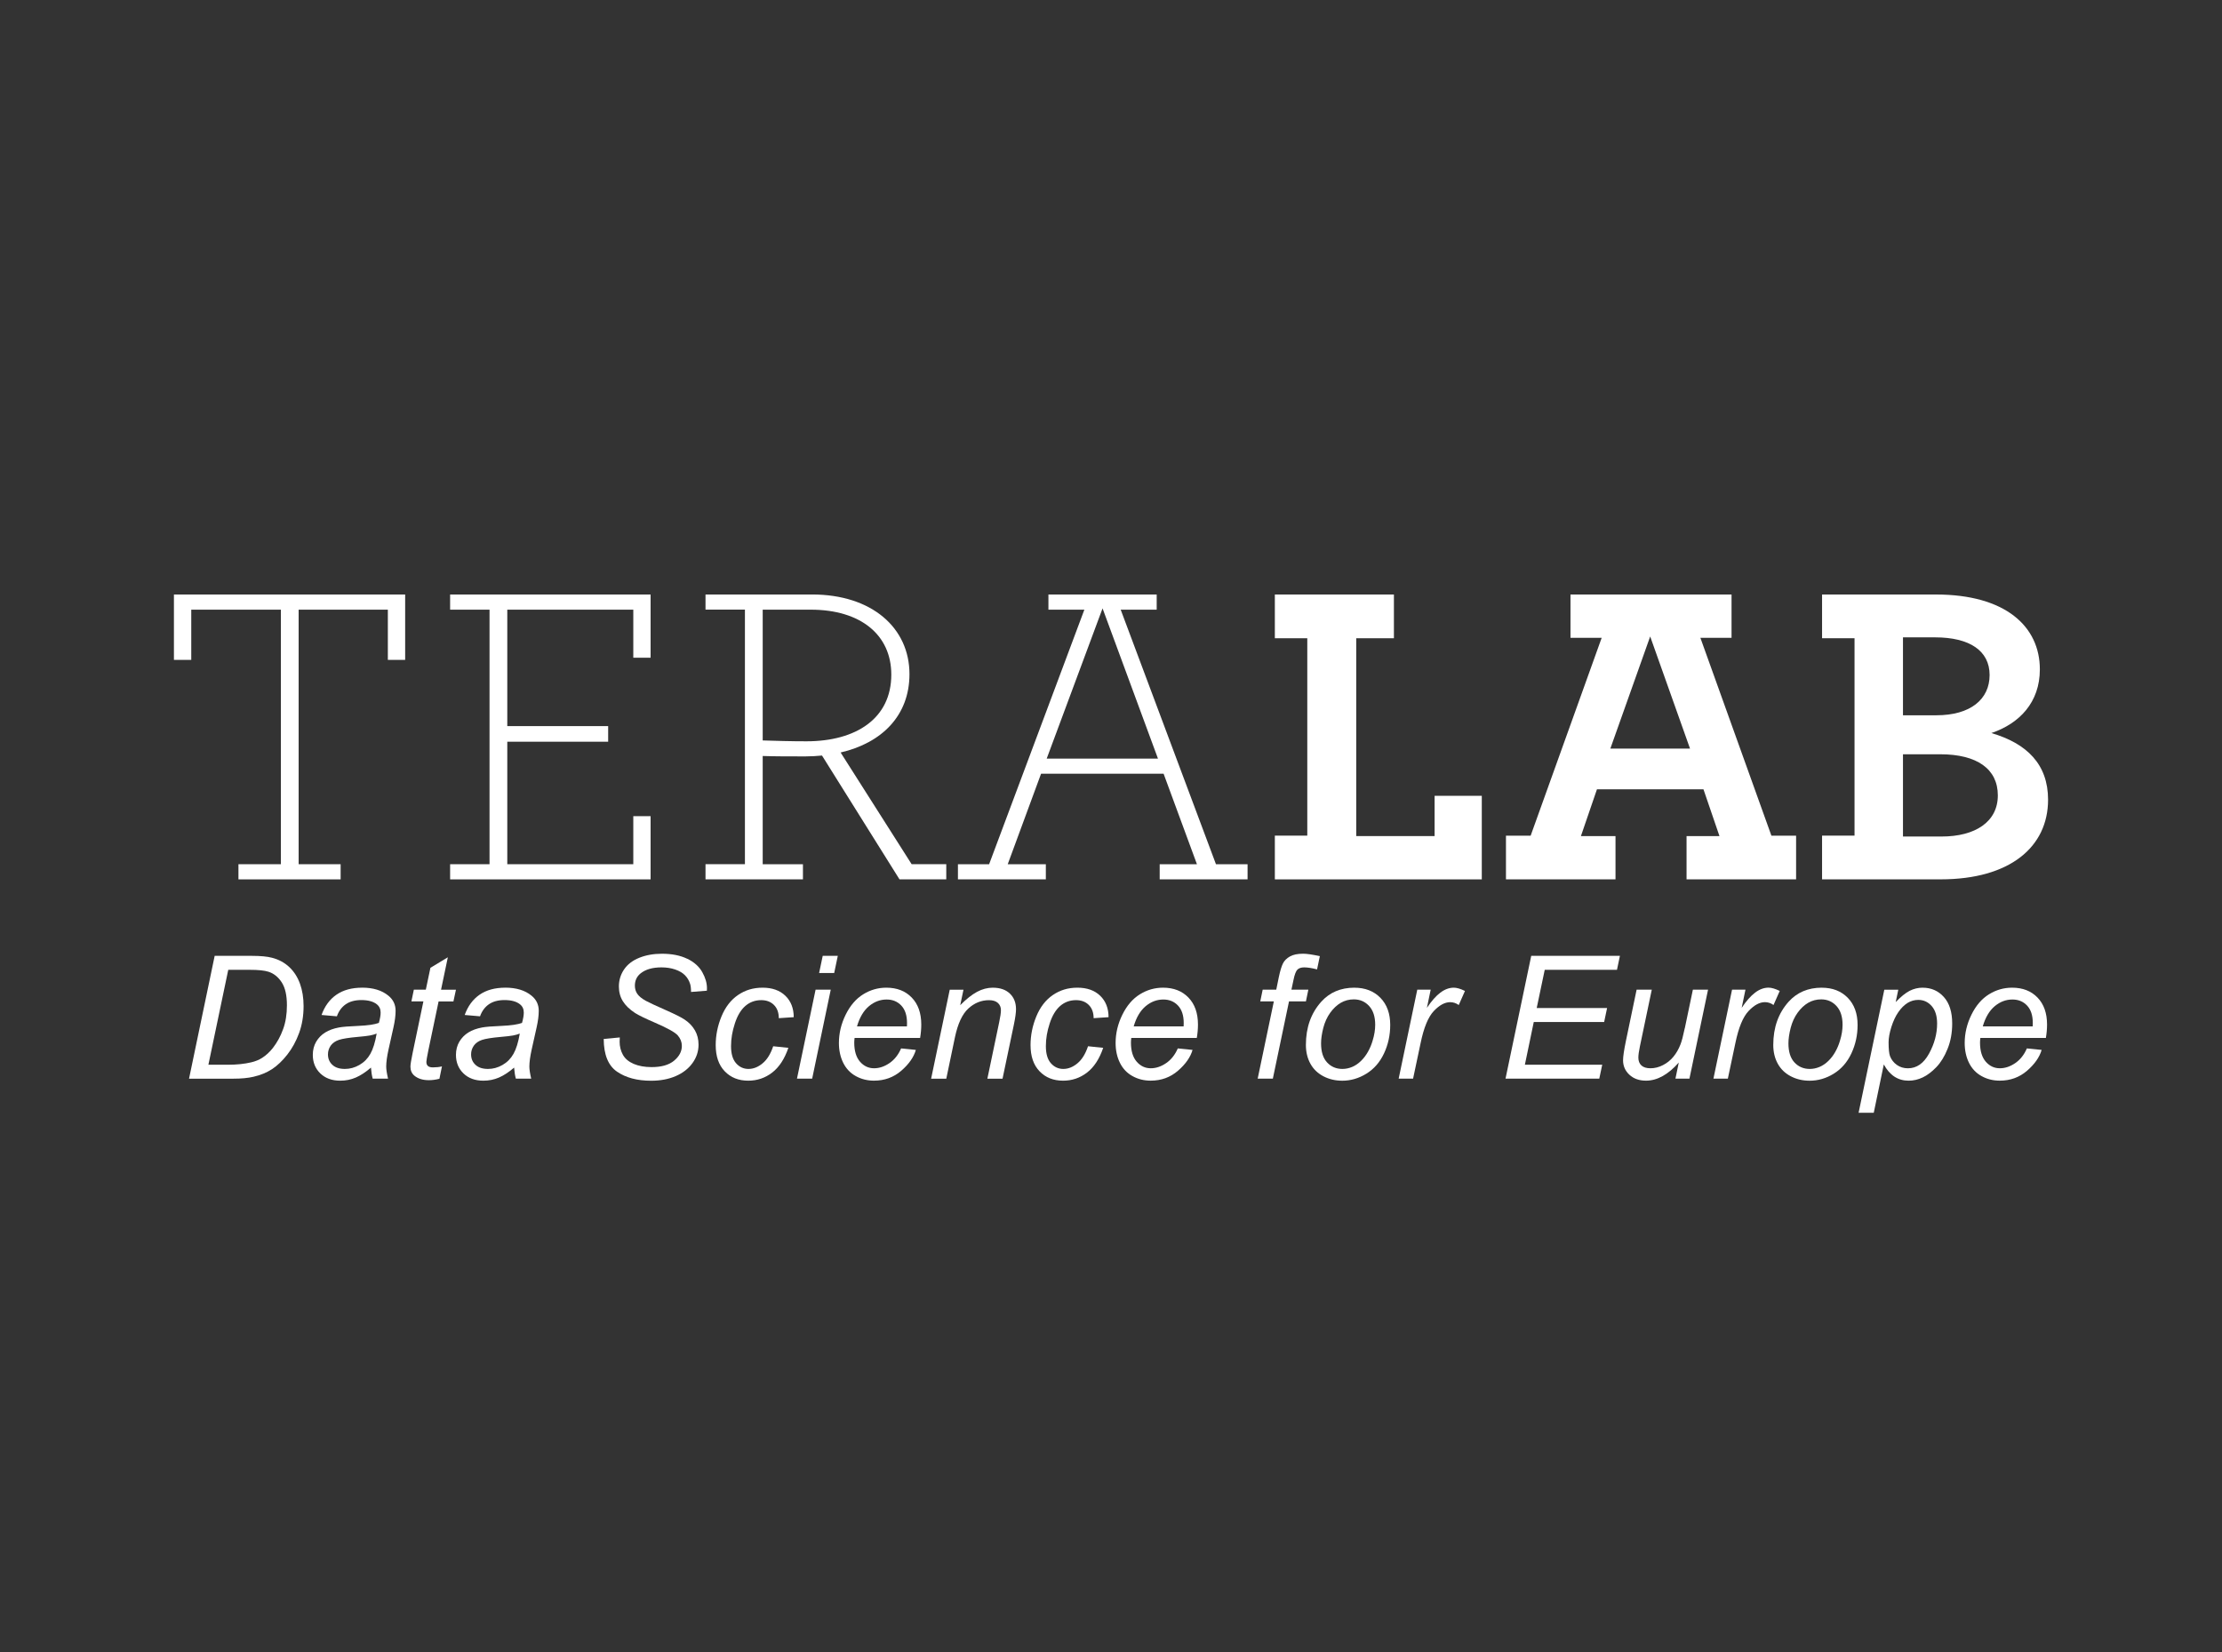 <svg xmlns="http://www.w3.org/2000/svg" id="Calque_1" viewBox="0 0 800 595.02"><rect x="0" y="0" width="800" height="595.02" fill="#333333" stroke="none"/><defs><style>.cls-1{fill:#fff;}</style></defs><polygon class="cls-1" points="62.62 237.62 68.86 237.62 68.86 219.54 101.13 219.54 101.13 311.2 85.85 311.2 85.85 316.66 122.64 316.66 122.64 311.2 107.52 311.2 107.52 219.54 139.64 219.54 139.64 237.62 145.87 237.62 145.87 214.08 62.62 214.08 62.62 237.62"></polygon><polygon class="cls-1" points="234.24 293.9 228.01 293.9 228.01 311.2 182.64 311.2 182.64 267.09 218.96 267.09 218.96 261.47 182.64 261.47 182.64 219.54 228.01 219.54 228.01 236.84 234.24 236.84 234.24 214.08 162.06 214.08 162.06 219.54 176.25 219.54 176.25 311.2 162.06 311.2 162.06 316.66 234.24 316.66 234.24 293.9"></polygon><path class="cls-1" d="M289.1,311.2h-14.5v-38.97c4.21.15,9.82.15,15.43.15,2.02,0,4.21-.15,5.92-.31l27.9,44.58h16.84v-5.46h-12.47l-25.57-40.22c14.81-3.43,24.79-13.25,24.79-28.22,0-16.68-13.56-28.68-35.08-28.68h-38.35v5.45h14.19v91.66h-14.19v5.46h35.08v-5.46ZM274.6,219.54h17.31c17.92,0,28.99,9.04,28.99,23.39,0,15.74-12.63,24.01-30.55,24.01-5.46,0-11.07-.16-15.75-.31v-47.08Z"></path><path class="cls-1" d="M403.51,219.54h12.94v-5.45h-38.98v5.45h12.94l-34.29,91.66h-11.23v5.46h31.65v-5.46h-13.72l12-32.58h44.12l12,32.58h-13.41v5.46h31.64v-5.46h-11.38l-34.3-91.66ZM376.85,273.17l20.11-54.1,19.95,54.1h-40.06Z"></path><polygon class="cls-1" points="516.51 301.07 488.29 301.07 488.29 229.83 501.86 229.83 501.86 214.08 458.99 214.08 458.99 229.83 470.67 229.83 470.67 300.91 458.99 300.91 458.99 316.66 533.5 316.66 533.5 286.57 516.51 286.57 516.51 301.07"></polygon><path class="cls-1" d="M581.66,301.07h-12.47l5.77-16.84h38.35l5.76,16.84h-11.85v15.59h39.44v-15.74h-8.89l-25.57-71.24h11.22v-15.59h-57.99v15.59h11.23l-25.57,71.24h-8.89v15.74h39.44v-15.59ZM594.13,229.2l14.34,40.37h-28.69l14.34-40.37Z"></path><path class="cls-1" d="M737.38,287.98c0-12.78-7.64-20.27-20.42-24.01,10.13-3.43,17.46-11.07,17.46-22.92,0-15.43-12.32-26.97-37.41-26.97h-41v15.74h11.69v71.09h-11.69v15.74h42.71c24.95,0,38.66-11.69,38.66-28.68ZM685.15,229.51h11.54c12.47,0,19.64,4.84,19.64,13.56s-6.86,14.5-19.18,14.5h-12.01v-28.06ZM685.15,271.61h13.41c13.25,0,20.73,5.3,20.73,14.81s-8.11,14.81-20.27,14.81h-13.88v-29.62Z"></path><path class="cls-1" d="M104.13,348.22c-1.71-1.6-3.77-2.71-6.18-3.33-1.69-.46-4.14-.69-7.33-.69h-13.33l-9.23,44.23h15.93c2.88,0,5.3-.23,7.27-.69,2.6-.6,4.84-1.53,6.74-2.79,1.9-1.26,3.72-3,5.46-5.22,1.74-2.22,3.15-4.8,4.22-7.72,1.07-2.93,1.62-6.17,1.62-9.73,0-2.98-.44-5.66-1.3-8.06-.87-2.39-2.15-4.39-3.86-5.99ZM101.92,370.61c-.91,2.53-2.14,4.77-3.66,6.74-1.17,1.49-2.47,2.68-3.89,3.59-1.09.7-2.39,1.24-3.92,1.6-2.45.58-5.26.87-8.42.87h-7l7.15-34.18h7.81c3.01,0,5.24.23,6.67.69,1.93.62,3.52,1.9,4.77,3.82,1.24,1.92,1.87,4.67,1.87,8.25,0,3.22-.45,6.09-1.37,8.61Z"></path><path class="cls-1" d="M130.38,355.66c-3.72,0-6.8.84-9.25,2.53-2.44,1.69-4.23,4.12-5.36,7.3l5.52.48c.66-1.87,1.72-3.31,3.18-4.33,1.46-1.01,3.33-1.52,5.63-1.52,2.43,0,4.28.5,5.55,1.51.93.73,1.39,1.72,1.39,2.99,0,.99-.21,2.22-.63,3.71-1.49.58-3.95.94-7.38,1.09-3.43.14-5.76.33-6.99.57-1.95.36-3.6.96-4.95,1.8-1.35.83-2.43,1.94-3.25,3.32-.81,1.38-1.22,2.96-1.22,4.75,0,2.72.91,4.94,2.71,6.68,1.81,1.74,4.2,2.61,7.15,2.61,1.99,0,3.86-.37,5.62-1.13,1.75-.76,3.57-1.95,5.46-3.58.12,1.61.33,2.94.63,3.98h5.52c-.44-1.89-.66-3.34-.66-4.35,0-1.59.28-3.65.84-6.18l1.78-7.97c.5-2.25.76-4.24.76-5.94,0-2.25-.89-4.08-2.66-5.49-2.32-1.89-5.45-2.84-9.42-2.84ZM133.34,379.49c-.96,1.71-2.28,3.04-3.95,4-1.67.96-3.41,1.43-5.22,1.43-1.95,0-3.46-.49-4.51-1.48-1.06-.98-1.58-2.24-1.58-3.77,0-1.15.33-2.19.99-3.14.67-.94,1.65-1.63,2.96-2.07,1.3-.43,3.55-.79,6.73-1.07,2.05-.18,3.52-.35,4.39-.51s1.69-.39,2.46-.69c-.54,3.16-1.3,5.59-2.27,7.3Z"></path><path class="cls-1" d="M161.22,344.73l-6.25,3.77-1.66,7.88h-4.31l-.88,4.22h4.32l-3.89,18.62c-.53,2.53-.78,4.15-.78,4.86,0,1.39.48,2.48,1.45,3.29,1.29,1.06,3.01,1.6,5.19,1.6,1.23,0,2.5-.17,3.8-.51l.91-4.46c-.94.24-2.02.36-3.23.36-.85,0-1.46-.17-1.83-.51-.37-.34-.55-.83-.55-1.48,0-.44.23-1.79.69-4.04l3.71-17.71h5.34l.91-4.22h-5.37l2.44-11.65Z"></path><path class="cls-1" d="M181.92,355.66c-3.72,0-6.8.84-9.25,2.53-2.44,1.69-4.23,4.12-5.36,7.3l5.52.48c.66-1.87,1.72-3.31,3.18-4.33,1.46-1.01,3.33-1.52,5.63-1.52,2.43,0,4.28.5,5.55,1.51.93.73,1.39,1.72,1.39,2.99,0,.99-.21,2.22-.63,3.71-1.49.58-3.95.94-7.38,1.09-3.43.14-5.76.33-6.99.57-1.95.36-3.6.96-4.95,1.8s-2.43,1.94-3.25,3.32c-.81,1.38-1.22,2.96-1.22,4.75,0,2.72.91,4.94,2.71,6.68,1.81,1.74,4.2,2.61,7.15,2.61,1.99,0,3.86-.37,5.62-1.13,1.75-.76,3.57-1.95,5.46-3.58.12,1.61.33,2.94.63,3.98h5.52c-.44-1.89-.66-3.34-.66-4.35,0-1.59.28-3.65.84-6.18l1.78-7.97c.5-2.25.76-4.24.76-5.94,0-2.25-.89-4.08-2.66-5.49-2.32-1.89-5.45-2.84-9.42-2.84ZM184.87,379.49c-.96,1.71-2.28,3.04-3.95,4-1.67.96-3.41,1.43-5.22,1.43-1.95,0-3.46-.49-4.51-1.48-1.06-.98-1.58-2.24-1.58-3.77,0-1.15.33-2.19.99-3.14.67-.94,1.65-1.63,2.96-2.07,1.3-.43,3.55-.79,6.73-1.07,2.05-.18,3.52-.35,4.39-.51.87-.16,1.69-.39,2.46-.69-.54,3.16-1.3,5.59-2.27,7.3Z"></path><path class="cls-1" d="M247.42,345.25c-2.48-1.21-5.51-1.81-9.12-1.81-3.01,0-5.72.48-8.13,1.45-2.4.96-4.23,2.36-5.48,4.2-1.24,1.83-1.87,3.88-1.87,6.15,0,1.97.47,3.73,1.42,5.27.95,1.54,2.41,2.96,4.41,4.27,1.27.81,3.64,1.96,7.12,3.47,4.48,1.93,7.23,3.46,8.24,4.58.99,1.15,1.48,2.42,1.48,3.8,0,1.99-.93,3.76-2.79,5.31-1.86,1.55-4.56,2.32-8.1,2.32-2.49,0-4.64-.39-6.45-1.16-1.81-.78-3.11-1.87-3.89-3.29-.78-1.42-1.17-2.98-1.17-4.69l.06-1.54-5.79.54c.02,5.67,1.62,9.6,4.79,11.78,3.17,2.18,7.26,3.27,12.27,3.27,3.32,0,6.26-.55,8.84-1.66,2.57-1.11,4.59-2.67,6.05-4.69,1.46-2.02,2.19-4.23,2.19-6.62,0-1.93-.43-3.66-1.3-5.17-.87-1.52-2.1-2.81-3.71-3.88-1.2-.81-3.4-1.91-6.58-3.32-3.92-1.73-6.41-2.89-7.45-3.47-1.47-.83-2.48-1.67-3.04-2.52-.57-.86-.84-1.83-.84-2.91,0-1.83.68-3.3,2.05-4.41,1.79-1.45,4.3-2.17,7.52-2.17,1.83,0,3.48.26,4.96.77,1.48.51,2.64,1.19,3.48,2.04.85.85,1.47,1.88,1.87,3.11.22.7.34,1.68.34,2.93l5.7-.45c.02-.42.03-.72.03-.91,0-1.83-.55-3.75-1.68-5.76-1.12-2.01-2.91-3.62-5.38-4.83Z"></path><path class="cls-1" d="M268.36,362.23c1.61-1.39,3.51-2.08,5.71-2.08,1.89,0,3.41.57,4.57,1.72,1.16,1.15,1.74,2.73,1.76,4.77l5.37-.36c0-3.2-1.01-5.77-3.01-7.71-2.01-1.94-4.74-2.91-8.18-2.91s-6.27.88-8.86,2.64c-2.58,1.76-4.57,4.33-5.96,7.71-1.39,3.38-2.08,6.82-2.08,10.32,0,4.04,1.08,7.19,3.25,9.44,2.16,2.25,4.98,3.38,8.46,3.38,3.22,0,6.09-.97,8.61-2.91s4.47-4.91,5.84-8.92l-5.46-.57c-.93,2.76-2.19,4.81-3.82,6.15-1.62,1.35-3.32,2.02-5.08,2.02s-3.26-.68-4.47-2.05c-1.21-1.37-1.81-3.42-1.81-6.15s.45-5.34,1.37-8.16c.91-2.83,2.18-4.93,3.78-6.32Z"></path><polygon class="cls-1" points="294.91 350.38 300.34 350.38 301.64 344.19 296.21 344.19 294.91 350.38"></polygon><polygon class="cls-1" points="286.94 388.42 292.41 388.42 299.1 356.38 293.64 356.38 286.94 388.42"></polygon><path class="cls-1" d="M319.11,355.66c-3,0-5.78.8-8.35,2.4-2.58,1.6-4.67,4.04-6.29,7.33-1.62,3.29-2.43,6.68-2.43,10.18,0,2.68.52,5.06,1.55,7.15,1.04,2.09,2.55,3.69,4.53,4.78,1.98,1.1,4.16,1.64,6.54,1.64,3.8,0,7.07-1.19,9.82-3.56,2.74-2.37,4.5-4.88,5.26-7.51l-5.31-.54c-1,2.31-2.41,4.08-4.22,5.31-1.81,1.23-3.65,1.84-5.52,1.84-1.99,0-3.68-.79-5.06-2.37-1.37-1.58-2.07-3.87-2.07-6.86,0-.5.04-1.06.12-1.69h23.59c.28-1.65.42-3.26.42-4.83,0-4.1-1.14-7.34-3.43-9.71-2.28-2.37-5.33-3.56-9.16-3.56ZM326.53,369.6h-17.98c.94-3.24,2.38-5.66,4.3-7.27,1.92-1.61,4.05-2.41,6.38-2.41,2.15,0,3.91.73,5.28,2.19,1.37,1.46,2.05,3.55,2.05,6.29,0,.24,0,.64-.03,1.21Z"></path><path class="cls-1" d="M357.48,355.66c-1.95,0-3.86.5-5.73,1.51-1.87,1.01-3.88,2.61-6.04,4.8l1.18-5.58h-4.95l-6.7,32.04h5.46l3.11-14.9c1.03-4.89,2.63-8.34,4.81-10.35,2.18-2.01,4.67-3.02,7.46-3.02,1.39,0,2.45.33,3.19.99.73.66,1.1,1.53,1.1,2.6,0,.95-.21,2.4-.63,4.37l-4.25,20.31h5.46l4.07-19.4c.53-2.55.78-4.43.78-5.61,0-2.35-.74-4.24-2.22-5.64-1.48-1.41-3.52-2.11-6.11-2.11Z"></path><path class="cls-1" d="M381.71,362.23c1.61-1.39,3.51-2.08,5.71-2.08,1.89,0,3.41.57,4.57,1.72,1.16,1.15,1.74,2.73,1.76,4.77l5.37-.36c0-3.2-1.01-5.77-3.01-7.71-2.01-1.94-4.74-2.91-8.18-2.91s-6.27.88-8.86,2.64c-2.58,1.76-4.57,4.33-5.96,7.71-1.39,3.38-2.08,6.82-2.08,10.32,0,4.04,1.08,7.19,3.25,9.44,2.16,2.25,4.98,3.38,8.46,3.38,3.22,0,6.09-.97,8.61-2.91,2.53-1.94,4.47-4.91,5.84-8.92l-5.46-.57c-.93,2.76-2.19,4.81-3.82,6.15-1.62,1.35-3.32,2.02-5.08,2.02s-3.26-.68-4.47-2.05c-1.21-1.37-1.81-3.42-1.81-6.15s.45-5.34,1.37-8.16c.91-2.83,2.18-4.93,3.78-6.32Z"></path><path class="cls-1" d="M418.73,355.66c-3,0-5.78.8-8.35,2.4-2.58,1.6-4.67,4.04-6.29,7.33-1.62,3.29-2.43,6.68-2.43,10.18,0,2.68.52,5.06,1.55,7.15,1.04,2.09,2.55,3.69,4.53,4.78,1.98,1.1,4.16,1.64,6.54,1.64,3.8,0,7.07-1.19,9.82-3.56,2.74-2.37,4.5-4.88,5.26-7.51l-5.31-.54c-1,2.31-2.41,4.08-4.22,5.31-1.81,1.23-3.65,1.84-5.52,1.84-1.99,0-3.68-.79-5.06-2.37-1.37-1.58-2.07-3.87-2.07-6.86,0-.5.04-1.06.12-1.69h23.59c.28-1.65.42-3.26.42-4.83,0-4.1-1.14-7.34-3.43-9.71-2.28-2.37-5.33-3.56-9.16-3.56ZM426.15,369.6h-17.98c.94-3.24,2.38-5.66,4.3-7.27,1.92-1.61,4.05-2.41,6.38-2.41,2.15,0,3.91.73,5.28,2.19,1.37,1.46,2.05,3.55,2.05,6.29,0,.24,0,.64-.03,1.21Z"></path><path class="cls-1" d="M471.05,356.38h-6.09l.73-3.44c.4-1.99.88-3.25,1.43-3.79.55-.53,1.36-.8,2.43-.8,1.24,0,2.79.24,4.64.73l1-4.77c-2.64-.58-4.65-.88-6.04-.88-1.99,0-3.56.33-4.72.98-1.16.65-1.99,1.48-2.51,2.49-.51,1.01-1.01,2.65-1.49,4.92l-.93,4.56h-4.89l-.87,4.22h4.89l-5.82,27.82h5.46l5.82-27.82h6.09l.87-4.22Z"></path><path class="cls-1" d="M487.64,355.66c-4.93,0-8.91,1.69-11.95,5.07-3.68,4.1-5.52,9.28-5.52,15.54,0,2.55.54,4.81,1.62,6.76,1.07,1.95,2.64,3.46,4.68,4.53,2.04,1.07,4.31,1.6,6.8,1.6,3.03,0,5.93-.84,8.67-2.53,2.74-1.69,4.86-4.12,6.35-7.29,1.49-3.17,2.24-6.59,2.24-10.27,0-4.1-1.19-7.36-3.55-9.78-2.37-2.41-5.48-3.62-9.34-3.62ZM494.19,374.75c-.42,1.43-.98,2.76-1.68,4-.7,1.24-1.53,2.34-2.52,3.3s-2.05,1.68-3.2,2.16c-1.14.47-2.3.71-3.47.71-2.23,0-4.07-.78-5.52-2.34-1.45-1.56-2.17-3.85-2.17-6.86,0-1.63.27-3.48.8-5.57.54-2.08,1.37-3.91,2.51-5.48,1.13-1.57,2.41-2.76,3.82-3.58,1.4-.81,2.97-1.22,4.67-1.22,2.21,0,4.05.8,5.51,2.4,1.46,1.6,2.18,3.85,2.18,6.74,0,1.83-.31,3.74-.93,5.73Z"></path><path class="cls-1" d="M518.58,357.44c-1.58,1.19-3.19,3.01-4.84,5.49l1.36-6.55h-4.83l-6.7,32.04h5.19l2.72-12.85c1.14-5.53,2.72-9.36,4.73-11.49,2.01-2.13,3.98-3.2,5.89-3.2,1.12,0,2.16.34,3.1,1.03l2.24-5.07c-1.59-.78-2.93-1.18-4.01-1.18-1.65,0-3.27.59-4.84,1.78Z"></path><polygon class="cls-1" points="542.04 388.42 575.8 388.42 576.86 383.41 549.01 383.41 552.21 368.03 577.55 368.03 578.61 362.99 553.27 362.99 556.16 349.23 582.17 349.23 583.23 344.19 551.3 344.19 542.04 388.42"></polygon><path class="cls-1" d="M606.58,370.23c-.58,2.78-1.1,4.72-1.53,5.82-.67,1.73-1.53,3.23-2.58,4.5-1.06,1.27-2.31,2.27-3.77,3.01-1.46.75-2.95,1.12-4.48,1.12-1.43,0-2.51-.34-3.25-1.01-.73-.67-1.1-1.61-1.1-2.82,0-.94.18-2.27.54-3.98l4.29-20.49h-5.46l-3.86,18.49c-.68,3.28-1.02,5.59-1.02,6.94,0,2.05.76,3.79,2.28,5.2,1.52,1.42,3.51,2.13,5.99,2.13,4.02,0,7.95-2.17,11.79-6.52l-1.2,5.79h5.04l6.7-32.04h-5.46l-2.9,13.85Z"></path><path class="cls-1" d="M640.76,356.83c-1.59-.78-2.93-1.18-4.01-1.18-1.65,0-3.27.59-4.84,1.78-1.58,1.19-3.19,3.01-4.84,5.49l1.36-6.55h-4.83l-6.7,32.04h5.19l2.72-12.85c1.14-5.53,2.72-9.36,4.73-11.49,2.01-2.13,3.98-3.2,5.89-3.2,1.12,0,2.16.34,3.1,1.03l2.24-5.07Z"></path><path class="cls-1" d="M655.91,355.66c-4.93,0-8.91,1.69-11.95,5.07-3.68,4.1-5.52,9.28-5.52,15.54,0,2.55.54,4.81,1.62,6.76,1.07,1.95,2.64,3.46,4.68,4.53,2.04,1.07,4.31,1.6,6.8,1.6,3.03,0,5.93-.84,8.67-2.53,2.74-1.69,4.86-4.12,6.35-7.29,1.49-3.17,2.24-6.59,2.24-10.27,0-4.1-1.19-7.36-3.55-9.78-2.37-2.41-5.48-3.62-9.34-3.62ZM662.46,374.75c-.42,1.43-.98,2.76-1.68,4-.7,1.24-1.53,2.34-2.52,3.3-.99.96-2.05,1.68-3.2,2.16-1.14.47-2.3.71-3.47.71-2.23,0-4.07-.78-5.52-2.34-1.45-1.56-2.17-3.85-2.17-6.86,0-1.63.27-3.48.8-5.57.54-2.08,1.37-3.91,2.51-5.48,1.13-1.57,2.41-2.76,3.82-3.58,1.4-.81,2.97-1.22,4.67-1.22,2.21,0,4.05.8,5.51,2.4,1.46,1.6,2.18,3.85,2.18,6.74,0,1.83-.31,3.74-.93,5.73Z"></path><path class="cls-1" d="M692.24,355.66c-1.65,0-3.22.38-4.7,1.13-1.48.75-3.15,2.11-5.02,4.06l.93-4.46h-5.03l-9.26,44.32h5.46l3.62-17.41c2.11,3.9,5.09,5.85,8.93,5.85,1.73,0,3.42-.39,5.07-1.17,1.65-.78,3.27-2.01,4.89-3.68,1.61-1.67,2.97-3.88,4.07-6.62,1.11-2.75,1.66-5.79,1.66-9.13,0-4.14-1.01-7.33-3.02-9.55-2.01-2.22-4.54-3.33-7.6-3.33ZM694.53,379.39c-1.93,3.53-4.47,5.3-7.6,5.3-1.51,0-2.84-.4-3.98-1.21-1.15-.81-1.98-1.86-2.48-3.17-.34-.93-.51-2.58-.51-4.98,0-1.57.34-3.41,1-5.52.67-2.11,1.5-3.9,2.52-5.36,1.01-1.46,2.12-2.55,3.3-3.29,1.19-.73,2.47-1.1,3.86-1.1,1.93,0,3.54.74,4.84,2.22,1.3,1.48,1.95,3.58,1.95,6.29,0,3.68-.97,7.29-2.9,10.82Z"></path><path class="cls-1" d="M724.43,355.66c-3,0-5.78.8-8.35,2.4-2.58,1.6-4.67,4.04-6.29,7.33-1.62,3.29-2.43,6.68-2.43,10.18,0,2.68.52,5.06,1.55,7.15,1.04,2.09,2.55,3.69,4.53,4.78,1.98,1.1,4.16,1.64,6.54,1.64,3.8,0,7.07-1.19,9.82-3.56,2.74-2.37,4.5-4.88,5.26-7.51l-5.31-.54c-1,2.31-2.41,4.08-4.22,5.31-1.81,1.23-3.65,1.84-5.52,1.84-1.99,0-3.68-.79-5.06-2.37-1.37-1.58-2.07-3.87-2.07-6.86,0-.5.04-1.06.12-1.69h23.59c.28-1.65.42-3.26.42-4.83,0-4.1-1.14-7.34-3.43-9.71-2.28-2.37-5.33-3.56-9.16-3.56ZM731.85,369.6h-17.98c.94-3.24,2.38-5.66,4.3-7.27,1.92-1.61,4.05-2.41,6.38-2.41,2.15,0,3.91.73,5.28,2.19,1.37,1.46,2.05,3.55,2.05,6.29,0,.24,0,.64-.03,1.21Z"></path></svg>